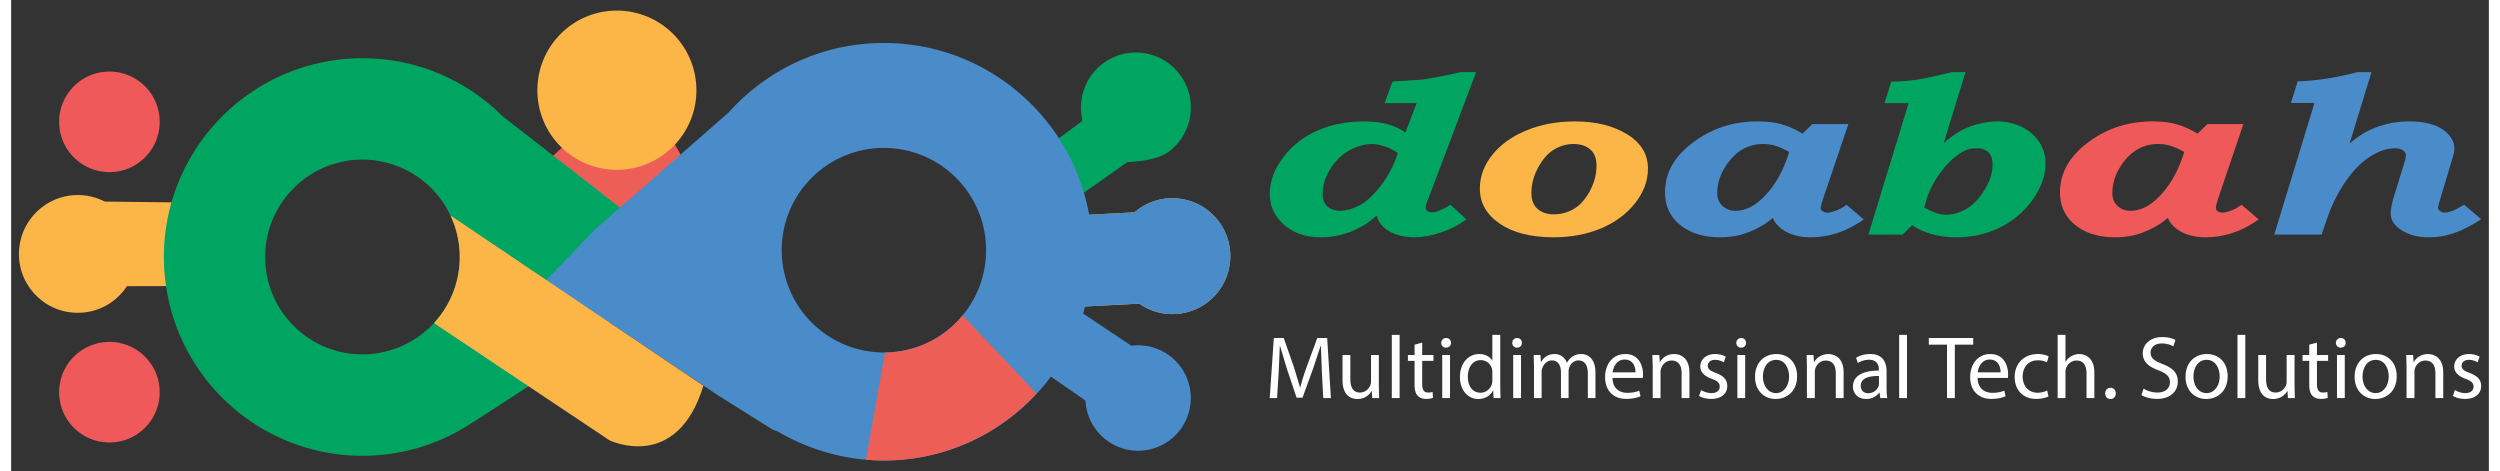 <svg xmlns="http://www.w3.org/2000/svg" width="260" height="49" viewBox="0 0 260 49.44" shape-rendering="geometricPrecision" image-rendering="optimizeQuality" fill-rule="evenodd" xmlns:v="https://vecta.io/nano"><rect x="0" y="0" width="260" height="49.44" fill="#333333" stroke="none"/><g fill-rule="nonzero"><path d="M71.36 18.16l-1.99-3.5-11.47.76-2.24 2 3.59 9.19 9.92 2.63 4.94-4.81-.83-5.1z" fill="#ed5f56"/><path d="M21.16 30.02l-1.3-8.75-10.04-.12c-.93-.48-1.99-.73-3.12-.68-3.04.14-5.56 2.53-5.85 5.56-.36 3.6 2.41 6.7 5.97 6.79 2.22.07 4.2-1.05 5.33-2.79l9.01-.01h0z" fill="#fcb547"/><path d="M106.68 19.99l3.86 1.67 6.55-4.63 1.62-.16c.82-.14 1.96-.38 2.69-.9 2.58-1.87 3.17-5.48 1.3-8.06-1.86-2.59-5.46-3.17-8.05-1.31a5.77 5.77 0 0 0-2.37 5.1l.11 1-6.8 5.03 1.09 2.26h0z" fill="#00a562"/><path d="M121.54 20.8c-1.41.08-2.67.62-3.66 1.48l-9.07.48.5 9.58 9.07-.48c1.07.76 2.39 1.17 3.79 1.09 3.36-.17 5.93-3.03 5.76-6.39-.18-3.35-3.04-5.93-6.39-5.75v-.01z" fill="#f6b741"/><path d="M10.32 7.51a5.27 5.27 0 0 1 5.27 5.27c0 2.92-2.36 5.28-5.27 5.28-2.92 0-5.28-2.36-5.28-5.28 0-2.91 2.36-5.27 5.28-5.27zm0 28.37c2.91 0 5.27 2.36 5.27 5.28a5.27 5.27 0 0 1-5.27 5.27c-2.92 0-5.28-2.36-5.28-5.27 0-2.92 2.36-5.28 5.28-5.28z" fill="#f0595a"/><path d="M63.56 1.11c4.61 0 8.35 3.74 8.35 8.36 0 4.61-3.74 8.35-8.35 8.35s-8.34-3.74-8.34-8.35c0-4.62 3.73-8.36 8.34-8.36z" fill="#fcb547"/><path d="M37.4 37.17c-5.63.3-10.43-4.03-10.73-9.67-.29-5.63 4.03-10.44 9.66-10.74a10.22 10.22 0 0 1 10.73 9.67 10.21 10.21 0 0 1-9.66 10.74zm14.14-25c-4.02-4-9.66-6.35-15.76-6.03-11.49.6-20.32 10.42-19.72 21.92.61 11.51 10.41 20.34 21.9 19.74 3.89-.21 7.48-1.47 10.5-3.5l.46-.28 5.47-3.55 10.35-8.09 2.34-8.11-15.54-12.1h0z" fill="#00a562"/><g fill="#498cc9"><path d="M91.98 36.98a10.73 10.73 0 0 1-11.11-10.33c-.22-5.93 4.4-10.9 10.32-11.12a10.73 10.73 0 0 1 11.11 10.33c.21 5.93-4.41 10.91-10.32 11.12zm26.4-5.12c1.07.76 2.39 1.17 3.79 1.09 3.36-.17 5.93-3.03 5.76-6.39-.18-3.35-3.04-5.93-6.39-5.75v-.01c-1.41.08-2.67.62-3.66 1.48l-4.76.25c-1.84-10.29-10.86-18.08-21.66-18.02-6.42.03-12.18 2.84-16.16 7.28L61.22 24.13l-5.14 5.34 6.61 4.31 11.28 7.57 5.94 3.73.57.21a21.83 21.83 0 0 0 11.23 3.03c7.13-.04 13.44-3.49 17.4-8.8l3.45 2.39.18.14c.16 3.05 2.76 5.4 5.81 5.24a5.53 5.53 0 0 0 5.23-5.82c-.16-3.05-2.76-5.39-5.81-5.23-.14 0-.28.02-.42.04l-5.06-3.38.21-.74 5.68-.3z"/><path d="M56.08 29.47h0 0z"/></g><path d="M107.59 41.29l-7.75-8.2c-1.93 2.39-4.9 3.87-8.13 3.9l-.25 1.35-1.76 9.9a21.7 21.7 0 0 0 17.89-6.95h0z" fill="#ed5f56"/><path d="M46.1 22.61c.55 1.16.89 2.46.96 3.83.13 2.51-.65 4.85-2.06 6.71l-.12.15-.15.19-.12.14-.23.26.19.15L62.78 46.2s7.06 3.44 9.86-5.72L46.1 22.61h0z" fill="#fcb547"/><path d="M145.51 16.05c-.98-.63-1.9-.94-2.74-.94-.72 0-1.48.21-2.28.63-.79.42-1.47 1.06-2.03 1.93-.56.88-.84 1.76-.84 2.67 0 .59.17 1.03.51 1.33.35.3.79.45 1.32.45.61 0 1.28-.18 2-.55s1.48-1.06 2.27-2.08c.79-1.01 1.39-2.16 1.79-3.44zm8.22-8.48l-5.08 13.44-.06.13c-.1.25-.16.45-.16.61 0 .18.06.31.18.4s.29.13.5.13c.43 0 1.07-.26 1.93-.79l1.66 1.52c-.77.59-1.65 1.05-2.65 1.38-.99.34-1.93.51-2.79.51-.68 0-1.3-.09-1.85-.28-.56-.18-1.01-.43-1.36-.75s-.61-.74-.78-1.25c-.5.49-1.09.91-1.75 1.25-.66.35-1.33.61-2 .78-.67.16-1.36.25-2.08.25-1.7 0-3.05-.5-4.06-1.49-.88-.86-1.31-1.86-1.31-3.01 0-1.35.47-2.65 1.42-3.89.95-1.25 2.15-2.19 3.61-2.82 1.45-.63 3.07-.95 4.85-.95.92 0 1.72.09 2.41.27s1.34.47 1.95.88l1.18-3.07h-3.36l.83-2.27 3.1-.2c.91-.12 2.27-.38 4.06-.78h1.61z" fill="#00a562"/><path d="M163.95 15.11c-.7 0-1.37.19-2.01.56s-1.2 1-1.69 1.88c-.48.88-.72 1.78-.72 2.7 0 .74.22 1.3.65 1.68.44.37 1.01.56 1.71.56.73 0 1.41-.18 2.05-.54s1.2-.97 1.69-1.84c.48-.87.73-1.78.73-2.74 0-.76-.22-1.32-.66-1.69-.44-.38-1.02-.57-1.75-.57zm.14-2.37c2.19 0 4.01.45 5.47 1.34 1.47.9 2.2 2.1 2.2 3.62 0 1.27-.45 2.47-1.34 3.61-.9 1.14-2.09 2.02-3.57 2.65-1.48.62-3.15.94-5 .94-2.37 0-4.25-.48-5.64-1.43-1.4-.95-2.09-2.18-2.09-3.7 0-1.26.44-2.44 1.31-3.53.88-1.08 2.07-1.94 3.59-2.56 1.52-.63 3.21-.94 5.07-.94z" fill="#fcb547"/><path d="M186.58 15.95c-.58-.33-1.07-.55-1.47-.66-.4-.12-.81-.18-1.24-.18-1.38 0-2.53.55-3.45 1.64-.92 1.1-1.39 2.28-1.39 3.55 0 .54.19.98.56 1.31a1.89 1.89 0 0 0 1.33.51c.58 0 1.15-.15 1.7-.45.77-.43 1.51-1.13 2.23-2.11.71-.98 1.29-2.18 1.73-3.61zm1.4-1.93l1.03-1h3.78l-2.64 7.79c-.17.53-.26.87-.26 1.02 0 .14.07.25.21.34.13.09.3.14.51.14.22 0 .5-.07.86-.2s.74-.34 1.14-.62l1.79 1.54c-.96.66-1.89 1.14-2.8 1.43a9.03 9.03 0 0 1-2.78.44c-.66 0-1.26-.09-1.8-.26-.54-.18-1-.42-1.37-.73-.38-.31-.64-.66-.78-1.06-.47.42-1.02.79-1.67 1.12-.65.32-1.28.56-1.88.71-.61.14-1.28.22-2.02.22-1.14 0-2.13-.2-2.99-.58-.86-.39-1.54-.93-2.03-1.64-.49-.7-.73-1.54-.73-2.51 0-2.02.98-3.76 2.95-5.23 1.96-1.47 4.21-2.2 6.75-2.2.92 0 1.74.09 2.45.28.72.19 1.48.53 2.28 1z" fill="#498cc9"/><path d="M200.76 21.79c.58.3 1.03.5 1.36.59a3.45 3.45 0 0 0 .99.15c.66 0 1.35-.21 2.06-.61.71-.41 1.34-1.07 1.9-1.99.57-.91.85-1.8.85-2.67 0-.57-.15-.99-.45-1.28-.3-.28-.7-.43-1.21-.43a3.03 3.03 0 0 0-1.61.46c-.83.49-1.61 1.26-2.35 2.31-.74 1.04-1.26 2.2-1.54 3.47zm4.32-14.22l-2.29 7.44c.72-.61 1.35-1.06 1.89-1.34.54-.29 1.16-.51 1.84-.68s1.33-.25 1.93-.25a5.74 5.74 0 0 1 2.47.55 4.63 4.63 0 0 1 1.87 1.57 3.97 3.97 0 0 1 .69 2.27c0 1.31-.47 2.61-1.4 3.89-.94 1.28-2.1 2.25-3.49 2.9-1.38.65-2.88.98-4.48.98-1.81 0-3.35-.42-4.63-1.27l-1 .99h-3.59l4.22-13.8h-2.53l.71-2.26c.98-.01 1.9-.08 2.74-.21s2.05-.39 3.61-.78h1.44z" fill="#00a562"/><path d="M228.03 15.95c-.58-.33-1.07-.55-1.47-.66-.4-.12-.81-.18-1.24-.18-1.38 0-2.53.55-3.45 1.64-.92 1.1-1.38 2.28-1.38 3.55 0 .54.18.98.55 1.31a1.89 1.89 0 0 0 1.33.51c.58 0 1.15-.15 1.71-.45.76-.43 1.51-1.13 2.22-2.11s1.29-2.18 1.73-3.61zm1.4-1.93l1.04-1h3.77l-2.64 7.79c-.17.53-.25.87-.25 1.02 0 .14.06.25.2.34.13.09.3.14.51.14.22 0 .5-.07.86-.2s.74-.34 1.14-.62l1.79 1.54c-.95.66-1.89 1.14-2.8 1.43a9.03 9.03 0 0 1-2.78.44c-.66 0-1.26-.09-1.8-.26-.54-.18-1-.42-1.37-.73s-.63-.66-.78-1.06c-.47.42-1.02.79-1.67 1.12-.65.32-1.27.56-1.88.71-.61.14-1.28.22-2.02.22-1.13 0-2.13-.2-2.99-.58-.86-.39-1.54-.93-2.03-1.64-.49-.7-.73-1.54-.73-2.51 0-2.02.98-3.76 2.95-5.23 1.96-1.47 4.21-2.2 6.75-2.2.93 0 1.74.09 2.45.28.72.19 1.48.53 2.28 1z" fill="#f0595a"/><path d="M246.2 7.57h1.48l-2.29 7.47c.73-.6 1.41-1.05 2.03-1.35.63-.31 1.3-.54 2.02-.71a10 10 0 0 1 2.19-.24c.98 0 1.81.12 2.51.35.69.24 1.24.59 1.64 1.04s.6.93.6 1.42c0 .17-.02.34-.05.5-.01.08-.08.32-.2.71l-1.24 4.15c-.15.48-.22.78-.22.9 0 .13.07.24.21.34a.75.75 0 0 0 .48.16c.22 0 .48-.06.77-.16.3-.11.72-.33 1.27-.67l1.79 1.52c-1.09.71-2.06 1.2-2.91 1.48s-1.7.42-2.55.42c-1.18 0-2.14-.25-2.9-.75-.76-.49-1.13-1.07-1.13-1.74 0-.43.1-.97.29-1.64l1.03-3.32c.18-.58.27-.96.27-1.16 0-.21-.11-.39-.32-.52-.21-.14-.49-.21-.84-.21-.78 0-1.58.26-2.41.76-1.05.63-2.02 1.61-2.91 2.95-.74 1.13-1.34 2.35-1.78 3.65l-.58 1.7h-4.97l4.22-13.82h-2.47l.71-2.26c1.98-.07 4.06-.39 6.26-.97z" fill="#498cc9"/><g fill="#fefefe"><path d="M137.54 39l-.1-2.71h-.03l-.79 2.39-1.11 3.05h-.62l-1.01-3-.73-2.44h-.02l-.12 2.78-.17 2.7h-.77l.43-6.3h1.04l1.07 3.05.64 2.12h.03c.16-.64.38-1.33.66-2.12l1.12-3.05h1.04l.39 6.3h-.8l-.15-2.77zm5.98 1.53l.03 1.24h-.72l-.05-.74h-.02a1.7 1.7 0 0 1-1.49.84c-.71 0-1.56-.39-1.56-1.98v-2.64h.82v2.5c0 .86.26 1.44 1.01 1.44.55 0 .93-.39 1.08-.75.05-.12.08-.27.08-.42v-2.77h.82v3.28zm1.36-5.39h.82v6.63h-.82zm3.19.81v1.3h1.18v.62h-1.18v2.44c0 .56.16.88.62.88.21 0 .37-.03.47-.06l.04.62a2.15 2.15 0 0 1-.73.11c-.38 0-.69-.12-.88-.35-.24-.24-.32-.64-.32-1.17v-2.47h-.7v-.62h.7v-1.08l.8-.22zm2.1 1.3h.82v4.52h-.82v-4.52zm.92-1.27c.01.28-.2.5-.53.5a.48.48 0 0 1-.49-.5c0-.29.21-.51.51-.51.31 0 .51.22.51.51zm4.34 3.11c0-.11 0-.25-.03-.35a1.21 1.21 0 0 0-1.19-.95c-.85 0-1.35.75-1.35 1.75 0 .91.45 1.67 1.33 1.67.55 0 1.06-.37 1.21-.98.03-.12.03-.23.03-.36v-.78zm.83-3.95v5.46l.03 1.17h-.73l-.04-.79h-.02c-.25.51-.8.89-1.54.89-1.09 0-1.93-.93-1.93-2.3-.01-1.5.92-2.42 2.02-2.42.69 0 1.16.32 1.37.69h.01v-2.7h.83zm1.36 2.11h.82v4.52h-.82v-4.52zm.91-1.27c.01.28-.19.5-.52.5a.48.48 0 0 1-.49-.5c0-.29.21-.51.51-.51.31 0 .5.22.5.51zm1.27 2.49l-.03-1.22h.71l.04.73h.03c.25-.43.67-.83 1.42-.83.61 0 1.08.37 1.28.9h.02a1.84 1.84 0 0 1 .5-.59c.27-.2.57-.31 1-.31.6 0 1.48.39 1.48 1.96v2.66h-.8v-2.56c0-.87-.32-1.39-.98-1.39-.47 0-.83.34-.97.74-.04.12-.07.27-.07.41v2.8h-.8v-2.71c0-.72-.32-1.24-.94-1.24-.52 0-.89.41-1.02.82-.05.12-.07.26-.07.4v2.73h-.8v-3.3z"/><use href="#B"/><path d="M172.26 38.47l-.04-1.22h.73l.05.75h.02c.22-.43.74-.85 1.49-.85.63 0 1.6.37 1.6 1.92v2.7h-.82v-2.61c0-.73-.28-1.33-1.05-1.33-.54 0-.96.38-1.1.84-.04.1-.06.24-.06.38v2.72h-.82v-3.3zm5.07 2.46c.24.15.67.32 1.08.32.6 0 .88-.3.88-.67 0-.39-.23-.61-.84-.83-.81-.29-1.2-.74-1.2-1.28 0-.73.59-1.32 1.56-1.32.46 0 .86.13 1.11.28l-.2.59a1.81 1.81 0 0 0-.93-.26c-.48 0-.75.28-.75.62 0 .37.27.54.86.76.78.3 1.18.69 1.18 1.37 0 .79-.61 1.35-1.69 1.35-.49 0-.95-.12-1.27-.31l.21-.62z"/><use href="#C"/><use href="#D"/><use href="#E"/><path d="M196 39.46c-.89-.02-1.91.14-1.91 1.02 0 .53.35.78.78.78.58 0 .96-.37 1.09-.75.03-.09.04-.18.04-.27v-.78zm.13 2.31l-.07-.57h-.03c-.25.35-.74.67-1.38.67-.91 0-1.38-.65-1.38-1.3 0-1.09.97-1.69 2.72-1.68v-.09c0-.38-.11-1.05-1.03-1.05-.42 0-.86.13-1.18.34l-.18-.54c.37-.25.91-.4 1.48-.4 1.38 0 1.72.94 1.72 1.84v1.69a7.13 7.13 0 0 0 .07 1.09h-.74zm1.99-6.63h.82v6.63h-.82zm5.02 1.03h-1.91v-.7h4.66v.7h-1.93v5.6h-.82z"/><use href="#B" x="38.31"/><path d="M213.79 41.6c-.21.11-.69.26-1.3.26-1.36 0-2.25-.92-2.25-2.31s.96-2.4 2.43-2.4c.49 0 .92.13 1.14.24l-.19.63c-.19-.11-.5-.21-.95-.21-1.03 0-1.59.76-1.59 1.71 0 1.04.67 1.69 1.56 1.69.47 0 .78-.13 1.01-.23l.14.62zm.96-6.46h.82v2.82h.02c.13-.24.34-.44.59-.58.24-.14.53-.23.84-.23.61 0 1.58.37 1.58 1.93v2.69h-.82v-2.6c0-.73-.27-1.34-1.05-1.34-.53 0-.95.37-1.1.82-.05.11-.06.23-.06.39v2.73h-.82v-6.63zm4.99 6.14c0-.34.23-.59.56-.59.32 0 .55.25.55.59s-.22.59-.56.59c-.33 0-.55-.25-.55-.59zm4.02-.5c.36.22.89.41 1.45.41.84 0 1.32-.44 1.32-1.08 0-.58-.34-.92-1.19-1.25-1.02-.36-1.66-.89-1.66-1.78 0-.98.82-1.71 2.04-1.71.64 0 1.11.15 1.39.31l-.22.66c-.21-.11-.63-.3-1.2-.3-.86 0-1.19.52-1.19.95 0 .59.39.87 1.26 1.21 1.06.41 1.6.92 1.6 1.85 0 .97-.72 1.81-2.2 1.81-.61 0-1.27-.18-1.61-.4l.21-.68zm5.24-1.26c0 .99.57 1.73 1.38 1.73.78 0 1.37-.73 1.37-1.75 0-.77-.39-1.74-1.36-1.74s-1.39.9-1.39 1.76zm3.59-.05c0 1.67-1.16 2.4-2.25 2.4-1.22 0-2.17-.9-2.17-2.33 0-1.51.99-2.39 2.24-2.39 1.3 0 2.18.94 2.18 2.32zm1.03-4.33h.82v6.63h-.82zm5.99 5.39l.03 1.24h-.73l-.04-.74h-.02c-.22.36-.69.84-1.49.84-.71 0-1.56-.39-1.56-1.98v-2.64h.82v2.5c0 .86.26 1.44 1.01 1.44.55 0 .93-.39 1.08-.75.05-.12.07-.27.07-.42v-2.77h.83v3.28zm2.35-4.58v1.3h1.17v.62h-1.17v2.44c0 .56.16.88.61.88a1.7 1.7 0 0 0 .48-.06l.04.62a2.15 2.15 0 0 1-.73.11c-.38 0-.69-.12-.89-.35-.23-.24-.32-.64-.32-1.17v-2.47h-.7v-.62h.7v-1.08l.81-.22z"/><use href="#C" x="62.92"/><use href="#D" x="62.92"/><use href="#E" x="62.92"/><path d="M256.43 40.93c.24.15.67.32 1.08.32.6 0 .88-.3.88-.67 0-.39-.23-.61-.84-.83-.81-.29-1.19-.74-1.19-1.28 0-.73.59-1.32 1.56-1.32.45 0 .85.13 1.11.28l-.21.59a1.77 1.77 0 0 0-.92-.26c-.49 0-.76.28-.76.62 0 .37.27.54.86.76.78.3 1.19.69 1.19 1.37 0 .79-.62 1.35-1.69 1.35-.5 0-.96-.12-1.27-.31l.2-.62z"/></g></g><defs ><path id="B" d="M170.45 39.07c.01-.52-.21-1.34-1.14-1.34-.83 0-1.19.77-1.26 1.34h2.4zm-2.41.59c.02 1.11.73 1.56 1.55 1.56.59 0 .95-.1 1.25-.23l.14.59c-.29.13-.78.28-1.5.28-1.39 0-2.22-.92-2.22-2.28s.8-2.43 2.12-2.43c1.47 0 1.86 1.29 1.86 2.12a3.53 3.53 0 0 1-.02.39h-3.18z"/><path id="C" d="M181.14 37.25h.82v4.52h-.82v-4.52zm.91-1.27c.01.28-.19.5-.52.5a.49.49 0 0 1-.5-.5.5.5 0 0 1 .52-.51c.31 0 .5.22.5.51z"/><path id="D" d="M183.82 39.52c0 .99.57 1.73 1.38 1.73.78 0 1.37-.73 1.37-1.75 0-.77-.38-1.74-1.35-1.74-.98 0-1.4.9-1.4 1.76zm3.59-.05c0 1.67-1.16 2.4-2.25 2.4-1.22 0-2.17-.9-2.17-2.33 0-1.51.99-2.39 2.24-2.39 1.3 0 2.18.94 2.18 2.32z"/><path id="E" d="M188.44 38.47l-.03-1.22h.72l.05.75h.02c.22-.43.75-.85 1.49-.85.63 0 1.6.37 1.6 1.92v2.7h-.82v-2.61c0-.73-.27-1.33-1.05-1.33-.54 0-.96.38-1.1.84-.04.1-.05.24-.05.38v2.72h-.83v-3.3z"/></defs></svg>